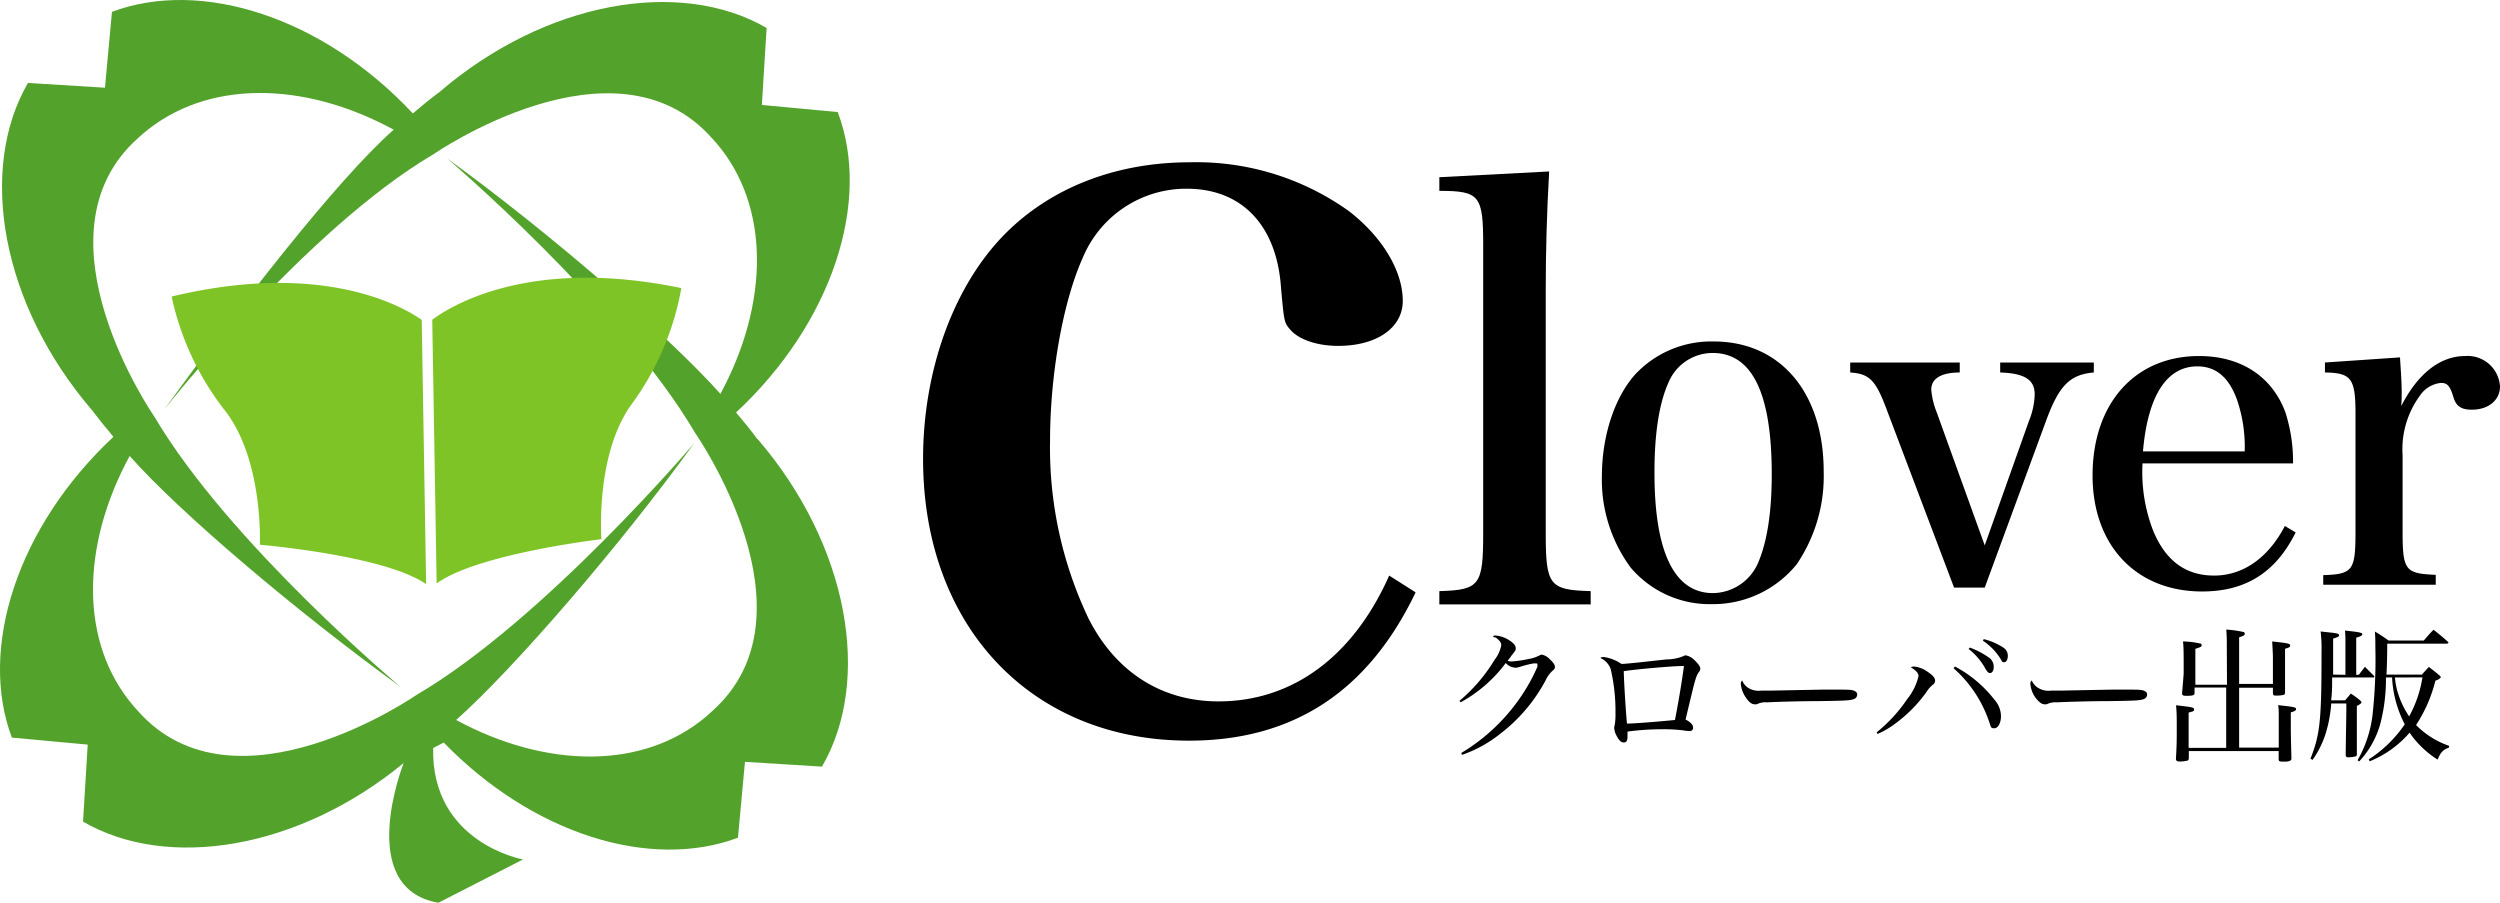 <svg xmlns="http://www.w3.org/2000/svg" viewBox="0 0 278.2 100.46"><defs><style>.cls-1{fill:#53a22b;}.cls-2{fill:#7fc426;}</style></defs><g id="レイヤー_2" data-name="レイヤー 2"><g id="レイヤー_1-2" data-name="レイヤー 1"><path class="cls-1" d="M84.26,48.84c-.73-1-1.51-1.93-2.35-2.94C92.62,35.93,97,22.39,93.22,12.47l-8.44-.79.53-8.57c-9.63-5.58-24.61-3-36.43,7.15l0,0c-1,.73-1.93,1.51-2.94,2.36C35.93,1.92,22.39-2.42,12.46,1.32l-.78,8.44L3.11,9.23c-5.58,9.63-3,24.62,7.15,36.44,0,0,0,0,0,0,.73.95,1.51,1.94,2.36,2.94C1.92,58.61-2.42,72.15,1.32,82.08l8.44.78-.52,8.57c9.42,5.47,24,3.09,35.68-6.52,0,0-5.51,13.91,3.86,15.55l9.42-4.82s-10.22-1.83-10-12.4l1.18-.61c9.89,10.19,23,14.25,32.74,10.59l.78-8.44,8.57.53c5.59-9.62,3-24.61-7.14-36.43ZM79.2,79.18h0l-.53.48c-7.09,6.07-17.93,5.85-27.91.46C57.12,74.47,69,60.74,77.24,49.33c0,0-16.74,19.72-30.89,28l0,0s-20.18,14-31,1.79v0c-.16-.17-.31-.35-.47-.53C8.83,71.56,9,60.72,14.43,50.74c5.64,6.38,18.74,17.44,30.16,25.71,0,0-19.1-16-27.42-30.1l0,0s-14-20.18-1.79-31h0l.54-.48C23,8.83,33.83,9,43.81,14.43c-6.38,5.64-17.31,19.79-25.58,31.2,0,0,15.82-20.13,30-28.46l0,0s20.19-14,31-1.79h0l.48.53c6.06,7.09,5.85,17.93.46,27.92C74.47,37.43,61.17,25.9,49.75,17.62c0,0,19.3,16.43,27.62,30.58l0,0S91.46,68.35,79.2,79.18Z"/><path class="cls-2" d="M47.42,65,46.93,35.6C44.66,34,35.74,29,19.1,33a31.18,31.18,0,0,0,5.77,12.48c4.47,5.48,4.05,15.14,4.05,15.14S42.76,61.78,47.42,65Z"/><path class="cls-2" d="M48.59,64.93,48.1,35.58c2.22-1.65,11-7,27.72-3.52a31.05,31.05,0,0,1-5.35,12.67C66.18,50.35,66.93,60,66.93,60S53.13,61.61,48.59,64.93Z"/><path d="M157.53,65.92c-5.31,11.08-13.68,16.5-25.23,16.5-17.56,0-29.58-12.73-29.58-31.35,0-9.9,3.42-19.33,9.19-25.11,5.07-5.07,12.26-7.9,20.51-7.9a29.15,29.15,0,0,1,17.68,5.43c3.66,2.82,6,6.6,6,10,0,2.94-2.83,5-7.19,5-2.36,0-4.36-.71-5.3-1.77-.71-.83-.71-.83-1.06-4.72-.48-6.95-4.37-11-10.49-11a12.47,12.47,0,0,0-11.56,7.66c-2.23,4.95-3.65,13.09-3.65,20.39a44.13,44.13,0,0,0,4.24,19.69c3,6,8.14,9.31,14.5,9.31,8.25,0,15-5,19-14Z"/><path d="M160.17,65.78c4.5-.13,4.88-.64,4.88-6.49v-32c0-5.54-.38-6.05-4.88-6.05V19.72l12.22-.64c-.26,4.5-.38,9-.38,13.06V59.29c0,5.85.38,6.36,5,6.49v1.48H160.17Z"/><path d="M181.86,41.78A11.57,11.57,0,0,1,190.71,38c7.4,0,12.23,5.68,12.23,14.46a17.45,17.45,0,0,1-3,10.33,12,12,0,0,1-9.48,4.44,11.53,11.53,0,0,1-9-4.07,16.5,16.5,0,0,1-3.2-10.28C178.28,48.52,179.64,44.35,181.86,41.78ZM190.62,66a5.55,5.55,0,0,0,5-3.32c1-2.3,1.54-5.57,1.54-9.9,0-9-2.17-13.5-6.57-13.5a5.32,5.32,0,0,0-4.89,3.22c-1.06,2.3-1.59,5.73-1.59,10C184.09,61.43,186.31,66,190.62,66Z"/><path d="M225.79,46.82a8.28,8.28,0,0,0,.63-2.93c0-1.63-1.11-2.35-3.84-2.44V40.34H233v1.11c-2.69.23-3.89,1.48-5.33,5.42l-6.81,18.52h-3.41l-7.63-20.16c-1.15-3-1.87-3.64-3.93-3.78V40.34h12.19v1.11c-2.11,0-3.17.71-3.17,1.91a8.58,8.58,0,0,0,.58,2.45l5.37,14.88Z"/><path d="M238.42,51.57a18.05,18.05,0,0,0,1.2,7.53c1.39,3.31,3.6,4.95,6.77,4.95s6-1.92,7.87-5.52l1.2.72c-2.21,4.46-5.57,6.57-10.41,6.57-7.35,0-12.19-5.13-12.19-12.91,0-8,4.7-13.29,11.85-13.29,4.65,0,8.11,2.26,9.6,6.24a17.9,17.9,0,0,1,.86,5.71Zm11.37-1.34a16.19,16.19,0,0,0-.86-5.76c-.91-2.5-2.35-3.7-4.41-3.7-3.41,0-5.52,3.27-6.05,9.46Z"/><path d="M267.07,39.77c.14,2.15.19,2.92.19,3.93,0,.34,0,.81-.05,1.49,1.83-3.6,4.32-5.57,7.11-5.57A3.61,3.61,0,0,1,278.2,43c0,1.53-1.29,2.59-3.12,2.59-1.2,0-1.77-.39-2.06-1.39-.38-1.25-.67-1.59-1.39-1.59a3.22,3.22,0,0,0-2.36,1.44,10.11,10.11,0,0,0-1.91,6.62v8.45c0,4.37.29,4.7,3.69,4.85v1.1H258.53V64c3.31-.1,3.59-.53,3.59-4.85V46c0-3.88-.47-4.51-3.4-4.55V40.34Z"/><path d="M162.4,78a18.43,18.43,0,0,0,3.92-4.58,3.77,3.77,0,0,0,.74-1.61.71.71,0,0,0-.26-.55,1.59,1.59,0,0,0-.39-.33l-.11,0a1.46,1.46,0,0,0-.19-.13.58.58,0,0,1,.32-.08,3.3,3.3,0,0,1,1.52.53c.48.31.72.6.72.86s0,.25-.46.83c0,0-.05.08-.44.6a1.78,1.78,0,0,0,.42.07,12.66,12.66,0,0,0,1.92-.28,3.89,3.89,0,0,0,1.21-.4.5.5,0,0,1,.28-.08,1.71,1.71,0,0,1,.88.53c.37.34.55.61.55.82s-.06.26-.26.44A3.26,3.26,0,0,0,172,75.7a18.36,18.36,0,0,1-5.11,6A14.35,14.35,0,0,1,162.7,84l-.09-.21a21.12,21.12,0,0,0,8-8.58c.24-.49.4-.86.47-1a.84.84,0,0,0,0-.18.37.37,0,0,0,0-.11.17.17,0,0,0-.07-.1H171l-.07,0-.24,0a10.72,10.72,0,0,0-1.24.29c-.25.08-.49.15-.68.19a.86.86,0,0,1-.18,0,2.13,2.13,0,0,1-.51-.13,1.82,1.82,0,0,1-.52-.39,15.46,15.46,0,0,1-5,4.36Z"/><path d="M178.53,73.12a4.62,4.62,0,0,1,1.9.76c.55,0,2.55-.23,5-.5a5,5,0,0,0,1.88-.36.52.52,0,0,1,.3-.09,1.84,1.84,0,0,1,1,.58c.41.4.6.68.6.9a.56.56,0,0,1-.13.34c-.3.4-.42.76-.9,2.77-.31,1.28-.4,1.68-.61,2.55.54.28.84.57.84.91a.35.35,0,0,1-.36.37c-.15,0-.27,0-.79-.08a18.87,18.87,0,0,0-2.31-.12,29.61,29.61,0,0,0-3.84.26v.5c0,.52-.11.71-.42.71s-.55-.26-.81-.77a2,2,0,0,1-.25-.84,1.29,1.29,0,0,1,.06-.36,6.92,6.92,0,0,0,.08-1.26,20.62,20.62,0,0,0-.53-4.93,2.11,2.11,0,0,0-1.16-1.24A.62.62,0,0,1,178.53,73.12Zm2.52,7.4c1,0,4.34-.3,5.34-.4.42-2.16.79-4.4,1-6a1.8,1.8,0,0,0-.29,0c-1,0-5.13.36-6.41.57C180.74,76.41,180.93,79.28,181.05,80.52Z"/><path d="M194.44,76.48a2.2,2.2,0,0,0,1.56.37l1.1,0,5.69-.11c.58,0,1.08,0,1.46,0,1.53,0,1.92,0,2.21.2a.37.37,0,0,1,.21.33.53.53,0,0,1-.37.52c-.37.16-1,.19-3.88.23-2.08,0-5.11.09-5.76.14a2.11,2.11,0,0,0-1.16.21,1.08,1.08,0,0,1-.28,0c-.3,0-.61-.26-.95-.76a3.2,3.2,0,0,1-.55-1.47.52.52,0,0,1,.15-.42A1.78,1.78,0,0,0,194.44,76.48Z"/><path d="M208.84,81.49a16.79,16.79,0,0,0,3.39-3.69,6.42,6.42,0,0,0,1.26-2.55c0-.34-.23-.6-.86-1a1,1,0,0,1,.39-.08,3.19,3.19,0,0,1,1.49.59c.58.39.83.68.83,1a.53.53,0,0,1-.22.41,3,3,0,0,0-.71.79,15.51,15.51,0,0,1-3.49,3.55,9.57,9.57,0,0,1-2,1.17Zm8.71-7.32a13.69,13.69,0,0,1,4.38,3.68,2.82,2.82,0,0,1,.74,1.82c0,.77-.32,1.37-.74,1.37s-.36-.1-.6-.79a13.85,13.85,0,0,0-3.94-5.89Zm1.65-2.11a9.07,9.07,0,0,1,2.23,1.19,1.25,1.25,0,0,1,.43,1c0,.37-.17.65-.42.65a.43.43,0,0,1-.24-.11,3.25,3.25,0,0,1-.37-.57,7.17,7.17,0,0,0-1.76-2Zm1.55-.94a7.08,7.08,0,0,1,2.19.95,1.06,1.06,0,0,1,.49.9c0,.42-.16.72-.41.72s-.22-.09-.36-.31a6.64,6.64,0,0,0-2-2.08Z"/><path d="M226.7,76.48a2.21,2.21,0,0,0,1.56.37l1.1,0,5.7-.11c.58,0,1.08,0,1.45,0,1.53,0,1.92,0,2.21.2a.37.37,0,0,1,.21.33.52.52,0,0,1-.37.52c-.37.16-1,.19-3.87.23-2.09,0-5.12.09-5.76.14a2.16,2.16,0,0,0-1.17.21,1.08,1.08,0,0,1-.27,0c-.31,0-.61-.26-1-.76a3.09,3.09,0,0,1-.55-1.47.49.49,0,0,1,.15-.42A1.86,1.86,0,0,0,226.7,76.48Z"/><path d="M247.8,72.06c0-.81,0-1.2-.06-2a11.61,11.61,0,0,1,1.95.28.22.22,0,0,1,.11.19c0,.15-.14.24-.63.39v5.19h3.76V73.38c0-.42,0-.53-.08-2,1.76.19,2,.24,2,.45s-.12.21-.57.37c0,2,0,2,0,2.41,0,.61,0,1.21,0,2.4v.07a.3.3,0,0,1-.12.24,3.79,3.79,0,0,1-1,.08c-.16,0-.23-.1-.23-.29v-.58h-3.76v6.66h4.41v-3c0-1.29,0-1.29-.07-1.72,1.71.18,2,.24,2,.42s-.17.27-.59.38v1.13c0,1.1,0,1.21.07,4a.3.3,0,0,1-.07.21,1.13,1.13,0,0,1-.61.14h-.39c-.27,0-.35-.06-.35-.27v-.9h-10v.79c0,.19-.08.26-.23.29a3.84,3.84,0,0,1-.79.08c-.29,0-.41-.1-.41-.29v-.08c.08-1.31.09-1.88.09-3.21s0-1.81-.08-2.68c1.89.22,2,.24,2,.47s-.08.19-.6.35v3.92h4.18V76.51h-3.52v.56c0,.29-.11.34-.74.36h-.26c-.26,0-.38-.08-.38-.22a.76.76,0,0,1,0-.15C243,75,243,75,243,74.81c0-1.93,0-2.92-.08-3.43a9.52,9.52,0,0,1,2,.25.21.21,0,0,1,.08.17c0,.16-.08.2-.7.4v4h3.52Z"/><path d="M261,75.09V71.51c0-.59,0-.81-.05-1.34l1,.11c.72.1.93.16.93.29s-.16.24-.68.39v4.13h.29l.68-.89c.44.45.57.58,1,1a.25.25,0,0,1,.05.11c0,.07-.05.08-.21.08h-4.49c0,1,0,1.63-.11,2.54h1.56l.63-.75a9.35,9.35,0,0,1,1,.73c.14.13.19.21.19.26s-.11.18-.52.39v3.67c0,.52,0,.52,0,1.72a.2.2,0,0,1-.14.22,3.16,3.16,0,0,1-.81.1c-.22,0-.29-.07-.29-.28,0-.92.07-4.16.07-5.1v-.61h-1.68a14.67,14.67,0,0,1-.6,3.28,10.48,10.48,0,0,1-1.48,3l-.23-.13c1.07-2.73,1.23-4.24,1.23-11.9a16.11,16.11,0,0,0-.1-2.26l1,.11c.82.08,1.05.14,1.05.31s-.11.19-.66.38l0,4Zm4.51.3a19.87,19.87,0,0,1-.59,5,10,10,0,0,1-2.39,4.34l-.18-.13A13.34,13.34,0,0,0,264,79.69a56.5,56.5,0,0,0,.33-7.65c0-.7,0-1-.05-1.76a17.89,17.89,0,0,1,1.52,1h3.92c.45-.53.59-.7,1.08-1.2.71.55.92.73,1.61,1.34a.17.17,0,0,1,.05.12s-.08.09-.18.09h-6.63c0,.6,0,1.75-.08,3.44h3.94c.34-.39.45-.5.77-.85.5.38.66.49,1.11.88.15.12.22.2.22.26s-.16.23-.6.39a16,16,0,0,1-2.15,4.93A9.38,9.38,0,0,0,272.55,83l-.05.21c-.61.19-.92.52-1.24,1.32a10.62,10.62,0,0,1-3.12-3,11.58,11.58,0,0,1-4.45,3.19l-.09-.22a13.9,13.9,0,0,0,4-3.9,12.62,12.62,0,0,1-1.41-5.21Zm1,0a8,8,0,0,0,.42,2,9.75,9.75,0,0,0,1.16,2.33,13.3,13.3,0,0,0,1.48-4.34Z"/></g></g></svg>